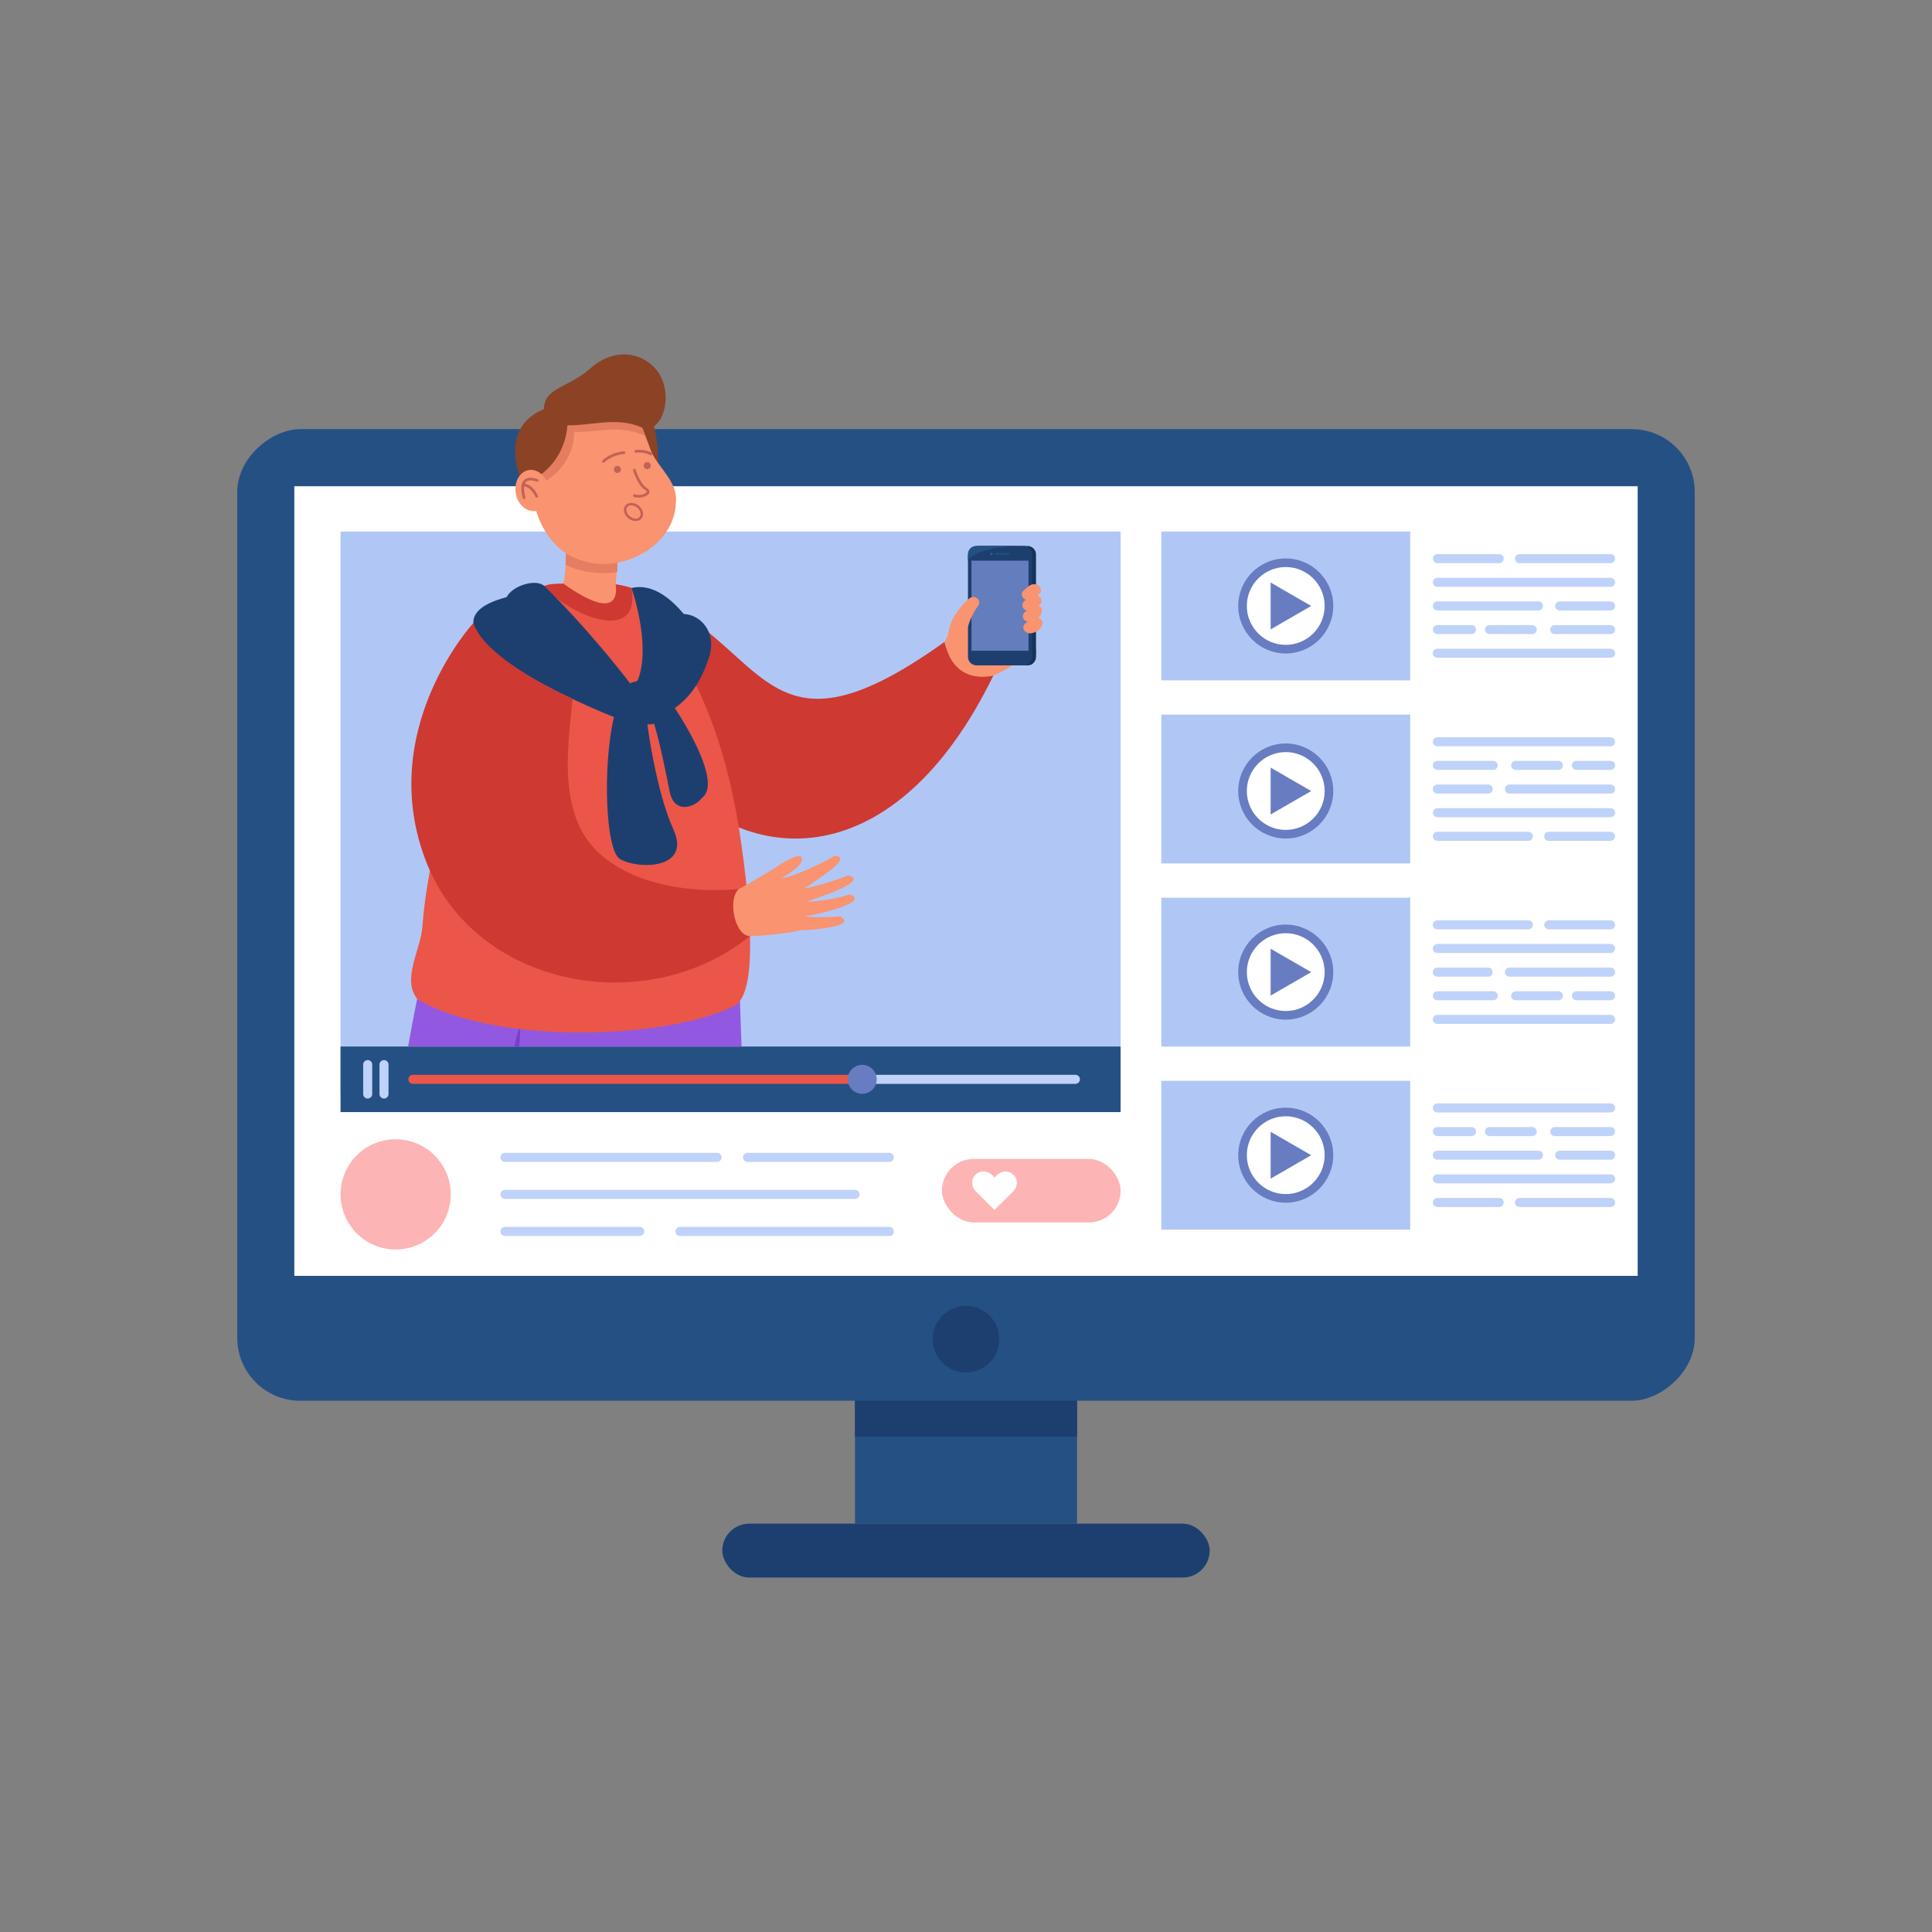 <?xml version="1.0" encoding="UTF-8"?><svg id="Layer_1" xmlns="http://www.w3.org/2000/svg" viewBox="0 0 500 500"><rect x="0" y="0" width="500" height="500" fill="#808080" stroke="none"/><defs><style>.cls-1{fill:#677cc1;}.cls-2{fill:#ce3932;}.cls-3{fill:#fff;}.cls-4{fill:#1d3f70;}.cls-5{fill:#bfd2f9;}.cls-6{fill:#f99370;}.cls-7{fill:#b0c7f5;}.cls-8{fill:#163356;}.cls-9{fill:#e57d61;}.cls-10{fill:#eb5648;}.cls-11{fill:#306599;}.cls-12{fill:#255084;}.cls-13{fill:#fcb4b4;}.cls-14{fill:#8c4225;}.cls-15{fill:#7640cc;}.cls-16{fill:#c16256;}.cls-17{fill:#647dbc;}.cls-18{fill:#9358e0;}</style></defs><g id="_6"><rect class="cls-12" x="221.27" y="340.64" width="57.47" height="53.68"/><rect class="cls-4" x="221.27" y="307.35" width="57.47" height="64.44"/><rect class="cls-12" x="124.27" y="48.19" width="251.45" height="377.2" rx="16.27" ry="16.27" transform="translate(486.79 -13.21) rotate(90)"/><rect class="cls-3" x="76.17" y="125.84" width="347.66" height="204.35"/><circle class="cls-4" cx="250" cy="346.57" r="8.63"/><rect class="cls-4" x="186.93" y="394.32" width="126.13" height="13.95" rx="6.98" ry="6.98"/></g><g id="_5"><rect class="cls-7" x="300.54" y="137.56" width="64.42" height="38.52"/><rect class="cls-7" x="300.54" y="279.71" width="64.42" height="38.52"/><rect class="cls-7" x="300.54" y="232.33" width="64.42" height="38.52"/><rect class="cls-7" x="300.54" y="184.94" width="64.42" height="38.52"/><circle class="cls-3" cx="332.75" cy="156.82" r="11.18"/><path class="cls-1" d="M332.75,169.12c-6.78,0-12.3-5.52-12.3-12.3s5.52-12.3,12.3-12.3,12.3,5.52,12.3,12.3-5.52,12.3-12.3,12.3Zm0-22.37c-5.55,0-10.07,4.52-10.07,10.07s4.52,10.07,10.07,10.07,10.07-4.52,10.07-10.07-4.52-10.07-10.07-10.07Z"/><polygon class="cls-1" points="339.34 156.82 328.84 150.76 328.84 162.88 339.34 156.82"/><circle class="cls-3" cx="332.75" cy="204.72" r="11.18" transform="translate(57.06 481.53) rotate(-76.72)"/><path class="cls-1" d="M332.75,217.01c-6.78,0-12.3-5.52-12.3-12.3s5.52-12.3,12.3-12.3,12.3,5.52,12.3,12.3-5.52,12.3-12.3,12.3Zm0-22.37c-5.55,0-10.07,4.52-10.07,10.07s4.52,10.07,10.07,10.07,10.07-4.52,10.07-10.07-4.52-10.07-10.07-10.07Z"/><polygon class="cls-1" points="339.34 204.72 328.84 198.66 328.84 210.78 339.34 204.72"/><circle class="cls-3" cx="332.75" cy="251.59" r="11.18" transform="translate(11.45 517.63) rotate(-76.72)"/><path class="cls-1" d="M332.75,263.88c-6.78,0-12.3-5.52-12.3-12.3s5.52-12.3,12.3-12.3,12.3,5.52,12.3,12.3-5.52,12.3-12.3,12.3Zm0-22.37c-5.55,0-10.07,4.52-10.07,10.07s4.52,10.07,10.07,10.07,10.07-4.52,10.07-10.07-4.52-10.07-10.07-10.07Z"/><polygon class="cls-1" points="339.34 251.59 328.84 245.53 328.84 257.65 339.34 251.59"/><circle class="cls-3" cx="332.75" cy="298.97" r="11.18"/><path class="cls-1" d="M332.75,311.26c-6.78,0-12.3-5.52-12.3-12.3s5.52-12.3,12.3-12.3,12.3,5.52,12.3,12.3-5.52,12.3-12.3,12.3Zm0-22.37c-5.55,0-10.07,4.52-10.07,10.07s4.52,10.07,10.07,10.07,10.07-4.52,10.07-10.07-4.52-10.07-10.07-10.07Z"/><polygon class="cls-1" points="339.34 298.97 328.84 292.91 328.84 305.03 339.34 298.97"/><path class="cls-5" d="M387.99,145.75h-16c-.65,0-1.17-.52-1.17-1.17s.52-1.17,1.17-1.17h16c.65,0,1.17,.52,1.17,1.17s-.52,1.17-1.17,1.17Z"/><path class="cls-5" d="M396.54,164.11h-11.06c-.65,0-1.17-.52-1.17-1.17s.52-1.17,1.17-1.17h11.06c.65,0,1.17,.52,1.17,1.17s-.52,1.17-1.17,1.17Z"/><path class="cls-5" d="M380.82,164.11h-8.83c-.65,0-1.17-.52-1.17-1.17s.52-1.17,1.17-1.17h8.83c.65,0,1.17,.52,1.17,1.17s-.52,1.17-1.17,1.17Z"/><path class="cls-5" d="M398.15,157.99h-26.17c-.65,0-1.17-.52-1.17-1.17s.52-1.17,1.17-1.17h26.17c.65,0,1.17,.52,1.17,1.17s-.52,1.17-1.17,1.17Z"/><path class="cls-5" d="M416.81,145.75h-23.56c-.65,0-1.17-.52-1.17-1.17s.52-1.17,1.17-1.17h23.56c.65,0,1.17,.52,1.17,1.17s-.52,1.17-1.17,1.17Z"/><path class="cls-5" d="M416.81,170.23h-44.82c-.65,0-1.17-.52-1.17-1.17s.52-1.17,1.17-1.17h44.82c.65,0,1.17,.52,1.17,1.17s-.52,1.17-1.17,1.17Z"/><path class="cls-5" d="M416.81,164.11h-14.44c-.65,0-1.17-.52-1.17-1.17s.52-1.17,1.17-1.17h14.44c.65,0,1.17,.52,1.17,1.17s-.52,1.17-1.17,1.17Z"/><path class="cls-5" d="M416.81,157.99h-13.16c-.65,0-1.17-.52-1.17-1.17s.52-1.17,1.17-1.17h13.16c.65,0,1.17,.52,1.17,1.17s-.52,1.17-1.17,1.17Z"/><path class="cls-5" d="M416.81,151.87h-44.82c-.65,0-1.17-.52-1.17-1.17s.52-1.17,1.17-1.17h44.82c.65,0,1.17,.52,1.17,1.17s-.52,1.17-1.17,1.17Z"/><path class="cls-5" d="M416.81,217.61h-16c-.65,0-1.17-.52-1.17-1.17s.52-1.17,1.17-1.17h16c.65,0,1.17,.52,1.17,1.17s-.52,1.17-1.17,1.17Z"/><path class="cls-5" d="M403.31,199.25h-11.06c-.65,0-1.17-.52-1.17-1.17s.52-1.17,1.17-1.17h11.06c.65,0,1.17,.52,1.17,1.17s-.52,1.17-1.17,1.17Z"/><path class="cls-5" d="M416.81,199.25h-8.83c-.65,0-1.17-.52-1.17-1.17s.52-1.17,1.17-1.17h8.83c.65,0,1.17,.52,1.17,1.17s-.52,1.17-1.17,1.17Z"/><path class="cls-5" d="M416.81,205.37h-26.17c-.65,0-1.17-.52-1.17-1.17s.52-1.17,1.17-1.17h26.17c.65,0,1.17,.52,1.17,1.17s-.52,1.17-1.17,1.17Z"/><path class="cls-5" d="M395.54,217.61h-23.56c-.65,0-1.17-.52-1.17-1.17s.52-1.17,1.17-1.17h23.56c.65,0,1.17,.52,1.17,1.17s-.52,1.17-1.17,1.17Z"/><path class="cls-5" d="M416.81,193.14h-44.82c-.65,0-1.17-.52-1.17-1.17s.52-1.17,1.17-1.17h44.82c.65,0,1.17,.52,1.17,1.17s-.52,1.17-1.17,1.17Z"/><path class="cls-5" d="M386.43,199.25h-14.44c-.65,0-1.17-.52-1.17-1.17s.52-1.17,1.17-1.17h14.44c.65,0,1.17,.52,1.17,1.17s-.52,1.17-1.17,1.17Z"/><path class="cls-5" d="M385.14,205.37h-13.16c-.65,0-1.17-.52-1.17-1.17s.52-1.17,1.17-1.17h13.16c.65,0,1.17,.52,1.17,1.17s-.52,1.17-1.17,1.17Z"/><path class="cls-5" d="M416.81,211.49h-44.82c-.65,0-1.17-.52-1.17-1.17s.52-1.17,1.17-1.17h44.82c.65,0,1.17,.52,1.17,1.17s-.52,1.17-1.17,1.17Z"/><path class="cls-5" d="M416.81,240.52h-16c-.65,0-1.17-.52-1.17-1.17s.52-1.17,1.17-1.17h16c.65,0,1.17,.52,1.17,1.17s-.52,1.17-1.17,1.17Z"/><path class="cls-5" d="M403.31,258.87h-11.06c-.65,0-1.17-.52-1.17-1.17s.52-1.17,1.17-1.17h11.06c.65,0,1.17,.52,1.17,1.17s-.52,1.17-1.17,1.17Z"/><path class="cls-5" d="M416.81,258.87h-8.83c-.65,0-1.17-.52-1.17-1.17s.52-1.17,1.17-1.17h8.83c.65,0,1.17,.52,1.17,1.17s-.52,1.17-1.17,1.17Z"/><path class="cls-5" d="M416.81,252.76h-26.17c-.65,0-1.17-.52-1.17-1.17s.52-1.17,1.17-1.17h26.17c.65,0,1.17,.52,1.17,1.17s-.52,1.17-1.17,1.17Z"/><path class="cls-5" d="M395.54,240.52h-23.56c-.65,0-1.17-.52-1.17-1.17s.52-1.17,1.17-1.17h23.56c.65,0,1.17,.52,1.17,1.17s-.52,1.17-1.17,1.17Z"/><path class="cls-5" d="M416.81,264.99h-44.82c-.65,0-1.17-.52-1.17-1.17s.52-1.17,1.17-1.17h44.82c.65,0,1.17,.52,1.17,1.17s-.52,1.17-1.17,1.17Z"/><path class="cls-5" d="M386.43,258.87h-14.44c-.65,0-1.17-.52-1.17-1.17s.52-1.17,1.17-1.17h14.44c.65,0,1.17,.52,1.17,1.17s-.52,1.17-1.17,1.17Z"/><path class="cls-5" d="M385.14,252.76h-13.16c-.65,0-1.17-.52-1.17-1.17s.52-1.17,1.17-1.17h13.16c.65,0,1.17,.52,1.17,1.17s-.52,1.17-1.17,1.17Z"/><path class="cls-5" d="M416.81,246.64h-44.82c-.65,0-1.17-.52-1.17-1.17s.52-1.17,1.17-1.17h44.82c.65,0,1.17,.52,1.17,1.17s-.52,1.17-1.17,1.17Z"/><path class="cls-5" d="M387.99,312.38h-16c-.65,0-1.17-.52-1.17-1.17s.52-1.17,1.17-1.17h16c.65,0,1.17,.52,1.17,1.17s-.52,1.17-1.17,1.17Z"/><path class="cls-5" d="M396.54,294.02h-11.06c-.65,0-1.17-.52-1.17-1.17s.52-1.17,1.17-1.17h11.06c.65,0,1.17,.52,1.17,1.17s-.52,1.17-1.17,1.17Z"/><path class="cls-5" d="M380.82,294.02h-8.83c-.65,0-1.17-.52-1.17-1.17s.52-1.17,1.17-1.17h8.83c.65,0,1.17,.52,1.17,1.17s-.52,1.17-1.17,1.17Z"/><path class="cls-5" d="M398.15,300.14h-26.17c-.65,0-1.17-.52-1.17-1.17s.52-1.17,1.17-1.17h26.17c.65,0,1.17,.52,1.17,1.17s-.52,1.17-1.17,1.17Z"/><path class="cls-5" d="M416.81,312.38h-23.56c-.65,0-1.17-.52-1.17-1.17s.52-1.17,1.17-1.17h23.56c.65,0,1.17,.52,1.17,1.17s-.52,1.17-1.17,1.17Z"/><path class="cls-5" d="M416.81,287.9h-44.82c-.65,0-1.17-.52-1.17-1.17s.52-1.17,1.17-1.17h44.82c.65,0,1.17,.52,1.17,1.17s-.52,1.17-1.17,1.17Z"/><path class="cls-5" d="M416.81,294.02h-14.44c-.65,0-1.17-.52-1.17-1.17s.52-1.17,1.17-1.17h14.44c.65,0,1.17,.52,1.17,1.17s-.52,1.17-1.17,1.17Z"/><path class="cls-5" d="M416.81,300.14h-13.16c-.65,0-1.17-.52-1.17-1.17s.52-1.17,1.17-1.17h13.16c.65,0,1.17,.52,1.17,1.17s-.52,1.17-1.17,1.17Z"/><path class="cls-5" d="M416.81,306.26h-44.82c-.65,0-1.17-.52-1.17-1.17s.52-1.17,1.17-1.17h44.82c.65,0,1.17,.52,1.17,1.17s-.52,1.17-1.17,1.17Z"/></g><g id="_4"><circle class="cls-13" cx="102.39" cy="309.11" r="14.26" transform="translate(-144.83 97.18) rotate(-31.07)"/><rect class="cls-13" x="243.78" y="299.93" width="46.23" height="16.43" rx="8.21" ry="8.21"/><path class="cls-5" d="M230.16,300.7h-36.69c-.65,0-1.17-.52-1.17-1.17s.52-1.17,1.17-1.17h36.69c.65,0,1.17,.52,1.17,1.17s-.52,1.17-1.17,1.17Z"/><path class="cls-5" d="M185.58,300.7h-54.89c-.65,0-1.17-.52-1.17-1.17s.52-1.17,1.17-1.17h54.89c.65,0,1.17,.52,1.17,1.17s-.52,1.17-1.17,1.17Z"/><path class="cls-5" d="M230.16,319.86h-54.18c-.65,0-1.17-.52-1.17-1.17s.52-1.17,1.17-1.17h54.18c.65,0,1.17,.52,1.17,1.17s-.52,1.17-1.17,1.17Z"/><path class="cls-5" d="M165.57,319.86h-34.88c-.65,0-1.17-.52-1.17-1.17s.52-1.17,1.17-1.17h34.88c.65,0,1.17,.52,1.17,1.17s-.52,1.17-1.17,1.17Z"/><path class="cls-5" d="M221.27,310.28h-90.57c-.65,0-1.17-.52-1.17-1.17s.52-1.17,1.17-1.17h90.57c.65,0,1.17,.52,1.17,1.17s-.52,1.17-1.17,1.17Z"/><g id="_16"><path class="cls-3" d="M252.46,304.01c1.58-1.54,3.7-.84,4.92,.75,1.29-1.6,3.3-2.27,4.93-.71,1.54,1.58,.84,3.69-.75,4.92,0,0-4.21,4.17-4.21,4.17l-4.18-4.21c-1.6-1.31-2.27-3.28-.71-4.93Z"/></g></g><rect id="_3" class="cls-7" x="88.13" y="137.56" width="201.88" height="145.49"/><g id="_2"><rect class="cls-12" x="88.13" y="270.84" width="201.88" height="16.97"/><path class="cls-5" d="M278.31,280.5h-55.17c-.65,0-1.17-.52-1.17-1.17s.52-1.17,1.17-1.17h55.17c.65,0,1.17,.52,1.17,1.17s-.52,1.17-1.17,1.17Z"/><path class="cls-10" d="M223.14,280.5H106.86c-.65,0-1.17-.52-1.17-1.17s.52-1.17,1.17-1.17h116.28c.65,0,1.17,.52,1.17,1.17s-.52,1.17-1.17,1.17Z"/><circle class="cls-1" cx="223.14" cy="279.33" r="3.75"/><path class="cls-5" d="M95.16,284.3c-.65,0-1.17-.52-1.17-1.17v-7.61c0-.65,.52-1.17,1.17-1.17s1.17,.52,1.17,1.17v7.61c0,.65-.52,1.17-1.17,1.17Z"/><path class="cls-5" d="M99.38,284.3c-.65,0-1.17-.52-1.17-1.17v-7.61c0-.65,.52-1.17,1.17-1.17s1.17,.52,1.17,1.17v7.61c0,.65-.52,1.17-1.17,1.17Z"/></g><g id="_1"><path class="cls-2" d="M171.13,199.13c22.24,26.53,60.71,27.51,85.96-24.31,0,0-5.86,.52-8.77-1.98-3.08-2.65-3.87-6.73-3.87-6.73-49.12,35.24-45.14-2.27-81.68-13.99,0,0,7.9,46.24,8.36,47.01Z"/><path class="cls-18" d="M191.89,270.84H105.62c.73-4.09,1.49-8.23,2.34-12.36,1.84-9.02,4.08-17.97,7.24-26.14,2.41-6.23,5.37-12.01,9.1-17,19.38,9.86,45.17,14.97,65.75,16.79,.11,.01,.22,.02,.33,.03,.03,0,.06,0,.09,0,.04,1.04,.08,2.09,.12,3.14,.05,1.3,.11,2.61,.16,3.92,.07,1.79,.14,3.58,.21,5.38,.18,4.8,.37,9.63,.54,14.43,.14,3.95,.28,7.89,.41,11.8Z"/><path class="cls-6" d="M159.34,151.26c.62-8.55,2.74-24.04-3.98-27.03-4.71-1.92-10.61,1.87-9.41,7.35,.45-.25,1.03,15.24-.16,19.47-12.86,3.13,24.56,17.63,13.55,.21Z"/><path class="cls-9" d="M145.85,130.87c.02,.24,.05,.48,.09,.71,.32-.19,.75,8.36,.43,14.54,5.66,2.94,12.19,2.13,13.39,1.95-.07-9.02,2.08-20.44-4.41-23.83-4.43-2.18-10.04,1.67-9.51,6.64Z"/><path class="cls-15" d="M134.36,270.84h-1.27c.56-2.54,.99-4.1,1.25-4.55h0c.05-.08,.09-.13,.13-.13,.03,.03,.06,.08,.08,.16,.13,.49,.06,2.05-.19,4.53Z"/><path class="cls-10" d="M108.08,258.63c20.08,11.86,64.34,10.47,82.03,1.68,5.92-3.35,4.39-24.4,1.3-44.89-4.25-27.3-13.21-46.36-27.97-63.24-.16-.05-2.69-.84-4.1-.91,.35,2.5,.61,9.81-13.56-.22-.05,.06-3.89-.02-5.01,.62-1.12,1.08-14,11.72-14.18,13.23-.54,4.52-3.99,15.95-7.67,29.23-4.24,15.52-8.58,31.43-9.6,45.63-.36,5.9-5.53,13.83-1.24,18.86Z"/><path class="cls-2" d="M140.97,151.74c5.06,6.73,25.02,15.82,22.47,.44-.17-.06-2.69-.84-4.1-.92,.08,.4,2.03,10.96-13.56-.22,.03,.1-3.83-.14-4.81,.69Z"/><path class="cls-4" d="M131.11,154.53c1.52-2.99,7.7-4.91,9.86-2.79,10.1,9.92,19.44,21.56,22.11,25.14,.53-.5,1.77-.3,2.02-.96,3.51-9.11-1.67-23.74-1.67-23.74,5.85-1.41,10.82,3.5,13.54,6.74,4.05,.07,8.61,4.43,6.59,10.98-1.59,5.15-4.35,10.17-8.92,13.34,5,7.63,11.55,19.91,7.04,23.25-1.87,2.48-7.22,4.37-8.4-1.75-.98-5.06-2.57-12.76-4-17.45-.49,.16-1.07,.22-1.74,.16,0,0,2.16,17.13,6.77,27.29,4.61,10.15-8.9,10.37-13.81,7.62-3.85-2.16-4.56-24.28-1.61-36.8-3.26-1.12-56.83-23.32-27.79-31.02Z"/><path class="cls-14" d="M170.35,120.02s.15-7.14-1.89-12.15l-4.15,1.85,6.04,10.3Z"/><path class="cls-6" d="M174.9,130.15c-.34,11.27-13.99,18.14-23.71,15.09-13.75-3.42-16.87-23.63-11.03-34.62,3.79-7.84,15.16-11.8,21.95-5.55,3.42,3.05,4.87,7.61,6.52,11.99,2.01,4.25,6.93,7.83,6.27,13.1Z"/><path class="cls-16" d="M160.58,121.94c.25-.44,.09-1-.35-1.24-.44-.25-1-.09-1.24,.35-.25,.44-.09,1,.35,1.24,.44,.25,1,.09,1.24-.35Z"/><path class="cls-16" d="M168.3,120.95c.25-.44,.09-1-.35-1.24-.44-.25-1-.09-1.24,.35-.25,.44-.09,1,.35,1.24,.44,.25,1,.09,1.24-.35Z"/><path class="cls-16" d="M166.23,128.67c-.72,.15-1.52,.15-2.15-.08-.18-.07-.27-.26-.21-.44,.07-.18,.26-.27,.44-.21,1.14,.42,2.8-.1,3.05-.62,.09-.18-.16-.37-.37-.5-1.92-1.14-3.09-4.89-3.14-5.05-.06-.18,.05-.38,.23-.43,.18-.06,.38,.05,.43,.23,.01,.04,1.14,3.66,2.83,4.66,.92,.54,.76,1.16,.65,1.39-.24,.5-.95,.88-1.76,1.05Z"/><path class="cls-9" d="M167.04,112.8c-7.15-3.18-12.57-.68-18.49-1.06,0,0,.65,7.58-7.16,12.66,0,0-6.25-4.71-1.25-13.78,6.46-12.08,22.71-11.42,26.89,2.18Z"/><path class="cls-14" d="M171.18,97.82c-2.63-5.71-10.94-9.08-18.47-2.43-5.8,5.12-11.85,4.85-11.94,10.48-11.43,4.68-6.32,17.28-6.32,17.28l5.66-.45c6.63-4.97,6.72-12.63,6.72-12.63h0c6.18,.14,12.78-2.31,19.24,.55,4.61,1.9,8.05-6.4,5.11-12.79Z"/><path class="cls-6" d="M133.48,127.66c.5,2.92,2.81,4.96,5.16,4.56,2.35-.4,3.85-3.09,3.35-6.01-.5-2.92-2.81-4.96-5.16-4.56-2.35,.4-3.85,3.09-3.35,6.01Z"/><path class="cls-16" d="M139.16,124.04c-.09-.04-2.2-.94-3.43,.12-.32,.27-.53,.65-.67,1.11,0,0,0,0,0,.01-.01,.04-.03,.07-.04,.11,0,0,0,0,0,0,0,0,0,0,0,0-.21,.86-.12,2.03,.27,3.5,.05,.18,.23,.29,.41,.25,0,0,.01,0,.02,0,.18-.05,.29-.24,.25-.42-.32-1.2-.42-2.17-.31-2.89,1.98,.43,2.89,2.72,2.9,2.75,.06,.16,.23,.25,.39,.21,.02,0,.03,0,.05-.02,.18-.07,.27-.27,.2-.45-.04-.11-1.03-2.65-3.36-3.17,.09-.19,.2-.36,.34-.48,.91-.78,2.69-.02,2.71-.01,.17,.08,.38,0,.45-.18,.08-.17,0-.38-.18-.45Z"/><path class="cls-16" d="M165.26,130.85c-1.16-.92-2.69-.94-3.42-.03-.36,.45-.47,1.05-.3,1.7,.15,.61,.54,1.19,1.09,1.62,.55,.44,1.2,.69,1.83,.7,.19,0,.37-.01,.55-.05,.43-.09,.78-.31,1.04-.63,.26-.32,.37-.71,.37-1.12,0-.76-.41-1.6-1.16-2.2Zm.29,2.93c-.23,.29-.62,.45-1.08,.44-.49-.01-1.01-.21-1.45-.57-.44-.35-.75-.81-.88-1.29-.11-.44-.04-.85,.19-1.15,.17-.21,.41-.35,.69-.41,.55-.12,1.25,.07,1.84,.53,.88,.71,1.19,1.8,.68,2.44Z"/><path class="cls-16" d="M156.16,119.76c-.09,0-.18-.03-.25-.1-.14-.14-.14-.36,0-.5,.08-.08,1.99-2.03,5.53-2.36,.19-.02,.37,.12,.39,.32,.02,.19-.12,.37-.32,.39-3.26,.3-5.07,2.13-5.09,2.14-.07,.07-.16,.11-.25,.11Z"/><path class="cls-16" d="M168.42,117.83c-.06,0-.13-.02-.19-.05-1.43-.89-3.62-.64-3.64-.63-.19,.02-.37-.12-.39-.31-.02-.19,.11-.37,.31-.39,.1-.01,2.46-.28,4.1,.73,.17,.1,.22,.32,.11,.49-.07,.11-.18,.17-.3,.17Z"/><path class="cls-6" d="M244.46,166.11s6.89-14.22,14.26-15.7c0,0,19.8,15.28-1.62,24.41,0,0-10.2,2.99-12.63-8.7Z"/><path class="cls-8" d="M268.12,167.5v-24c0-1.22-.99-2.2-2.2-2.2h-12.21c-.24,0-.48,.04-.7,.11-.5,.15-.84,.42-1.07,.79-.27,.36-.43,.81-.43,1.3v.15c-.01,.12-.02,.25-.02,.37h0c-.01,.36,0,.72,.02,1.07v24.91c0,.33,.07,.64,.2,.92,.35,.75,1.11,1.28,2,1.28h12.21c.08,0,.16,0,.23-.01,.69-.06,1.14-.35,1.45-.77,.33-.38,.52-.88,.52-1.42v-.25c.07-.74,.03-1.54,0-2.25Z"/><path class="cls-4" d="M264.92,141.3h-12.21c-.22,0-.43,.03-.63,.09-.03,0-.06,.01-.08,.02-.43,.15-.8,.42-1.07,.79,0,0,0,0,0,0-.26,.36-.42,.81-.42,1.29v26.5c0,.33,.07,.64,.2,.92,.35,.75,1.11,1.28,2,1.28h12.21c1.21,0,2.2-.98,2.2-2.2v-26.5c0-1.22-.98-2.2-2.2-2.2Zm1.26,27.11h-14.73v-23.32h14.73v23.32Z"/><path class="cls-11" d="M256.89,143.34c0,.38-.58,.38-.58,0,0-.38,.58-.38,.58,0Z"/><path class="cls-12" d="M261.2,143.52h-3.58c-.06,0-.11-.05-.11-.11,0-.09-.03-.27,.11-.27h3.58c.14,0,.1,.18,.11,.27,0,.06-.05,.11-.11,.11Z"/><path class="cls-12" d="M264.92,141.31c-12.93,0-14.41,3.79-14.41,3.79-.1-1.75-.02-3.67,2.2-3.79,0,0,12.21,0,12.21,0Z"/><rect class="cls-17" x="251.45" y="145.09" width="14.73" height="23.32"/><path class="cls-6" d="M267.06,163.86c.18-.04,.22-.05,.31-.08,.08-.02,.15-.05,.22-.07,.14-.05,.28-.11,.41-.17,.26-.13,.52-.29,.75-.48,.23-.19,.44-.41,.61-.65,.17-.24,.29-.5,.38-.76,.27-.76-.24-1.55-1.14-1.77-.63-.15-1.29,.02-1.72,.41l-.65,.59s.01-.02,0-.01c0,0-.01,0-.03,.02h-.03s0,.01,0,.01l.08-.02c-.98,.2-1.6,1.03-1.37,1.86,.22,.82,1.2,1.33,2.18,1.13Z"/><path class="cls-6" d="M267.29,160.85c.14-.06,.18-.08,.25-.12l.19-.1c.12-.07,.24-.14,.36-.22,.23-.15,.45-.33,.66-.54,.21-.21,.41-.45,.56-.73,.16-.28,.27-.6,.32-.92,.13-.84-.58-1.6-1.58-1.69-1-.09-1.91,.52-2.03,1.36,0-.04,.03-.05-.03,.01-.03,.03-.07,.07-.13,.1-.03,.02-.06,.04-.09,.05l-.04,.02s-.04,.02,.01,0c-.91,.37-1.3,1.29-.88,2.05,.43,.76,1.51,1.08,2.42,.71Z"/><path class="cls-6" d="M267.63,157.7l1.33-1.08c.73-.59,.77-1.56,.08-2.17-.69-.61-1.84-.62-2.57-.03l-1.33,1.08c-.73,.59-.77,1.56-.08,2.17,.69,.61,1.84,.62,2.57,.03Z"/><path class="cls-6" d="M267.5,154.91l1.33-1.08c.73-.59,.77-1.56,.08-2.17-.69-.61-1.84-.62-2.57-.03l-1.33,1.08c-.73,.59-.77,1.56-.08,2.17,.69,.61,1.84,.62,2.57,.03Z"/><path class="cls-6" d="M245.55,167.08c.92,1.06,4.28,1.13,4.28-.31,0-4.63,2.09-8.33,3.23-9.84,1.22-1.56-.87-3.39-2.44-1.85,0,0-6.54,5.34-5.06,12Z"/><path class="cls-2" d="M122.51,161.23s-25.53,27.68-12.19,61.86c12.62,32.33,56.77,40.93,83.81,19.14,0,0-6.15-7.84-2.88-12.19,0,0-21.8,2.86-35.45-8.56-11.62-9.73-8.95-27.45-7.61-40.6,0,0-22.66-10-25.67-19.66Z"/><path class="cls-6" d="M201.42,224.03s5.49-3.66,6.09-2c.71,1.97-5.23,5.21-5.23,5.21,2.06-.22,4.57-1.28,6.95-2.34,2.3-1.03,4.56-2.03,6.76-3.41,5.67,.21-6.5,7.32-7.71,8.43,.02,.03,.01,.03,.03,.05,3.83-.88,7.62-2,11.27-3.44,5.82,1.57-9.16,6.12-10.71,6.83,0,.02,0,.01,.01,.03,3.75-.18,7.48-.84,11.08-1.93,5.75,2.12-9.83,5.49-11.56,5.66,0,.02,0,.03-.01,.05,2.98,.32,6,.24,8.99-.01,5.16,2.76-8.84,3.64-10.42,3.6-.97,.46-8.79,1.48-12.84,1.49-4,.01-5.91-9.64-2.88-12.19,0,0,3.93-2.03,10.17-6.01Z"/></g></svg>